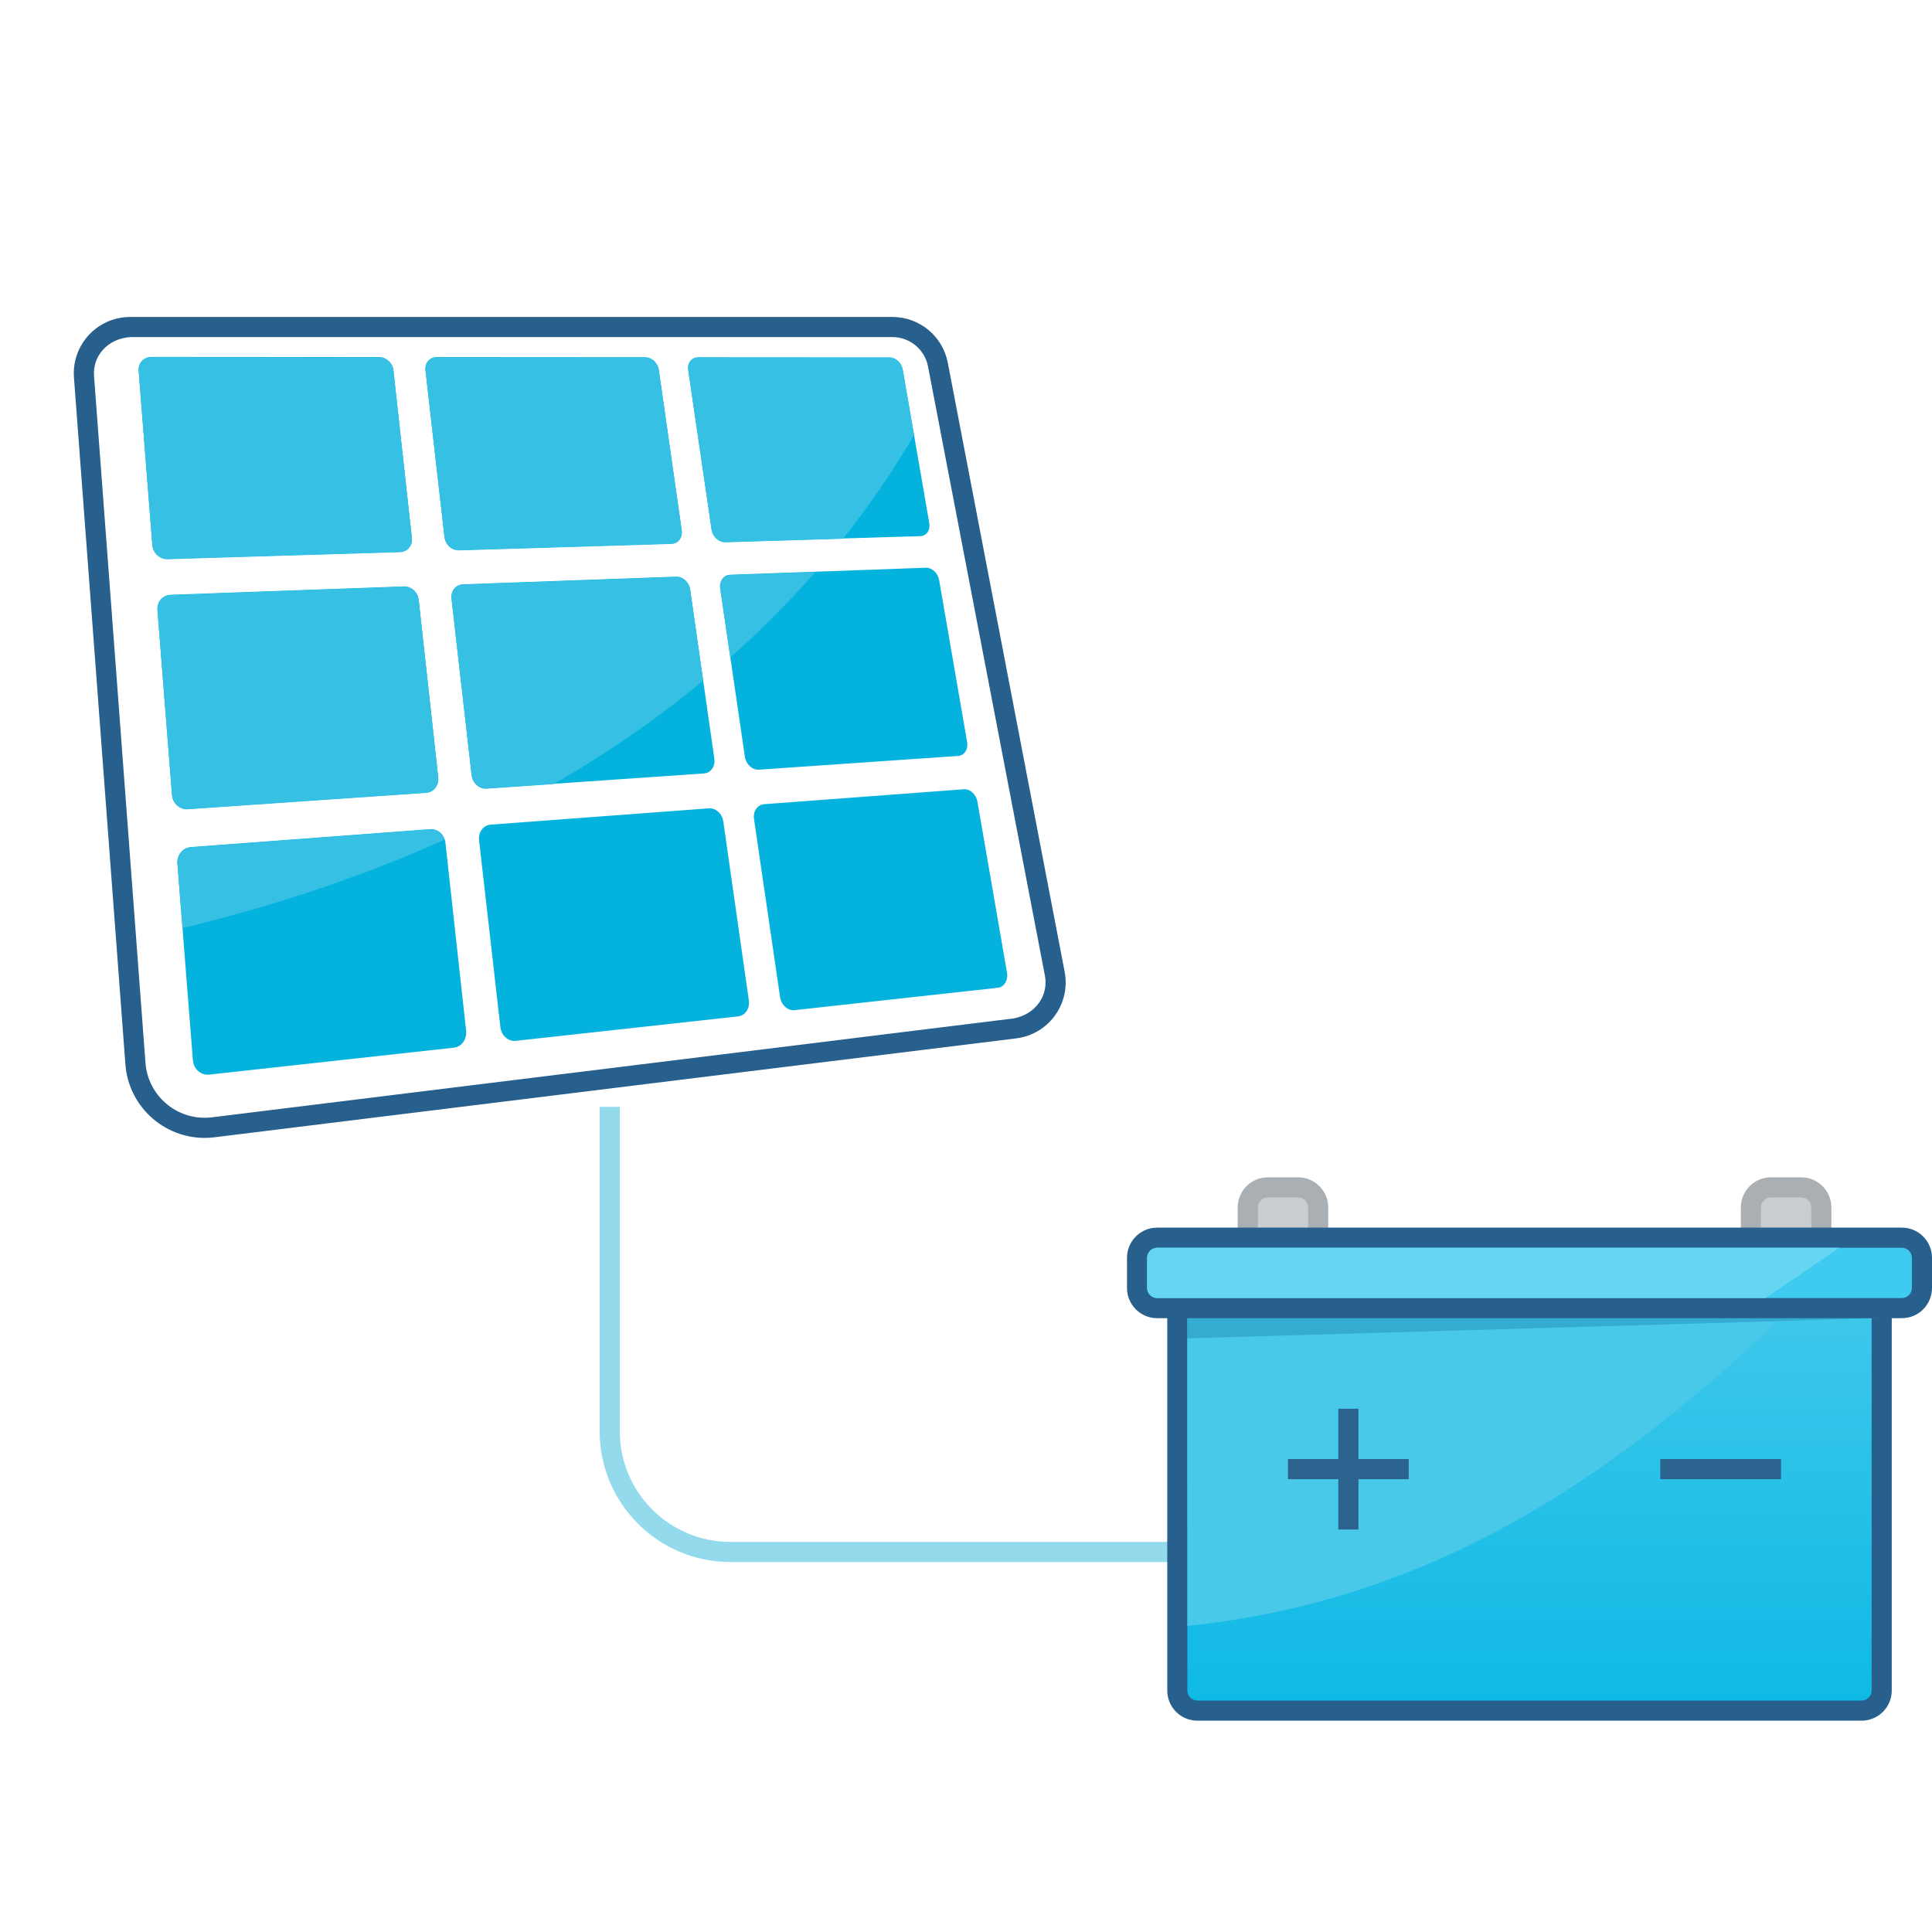 <?xml version="1.0" encoding="UTF-8"?>
<svg width="192px" height="192px" viewBox="0 0 192 192" version="1.1" xmlns="http://www.w3.org/2000/svg" xmlns:xlink="http://www.w3.org/1999/xlink">
    <!-- Generator: Sketch 46.2 (44496) - http://www.bohemiancoding.com/sketch -->
    <title>02 solar plus battery</title>
    <desc>Created with Sketch.</desc>
    <defs>
        <linearGradient x1="50%" y1="3.41%" x2="50%" y2="100%" id="linearGradient-1">
            <stop stop-color="#3EC7EA" offset="0%"></stop>
            <stop stop-color="#0DB9E5" offset="100%"></stop>
        </linearGradient>
    </defs>
    <g id="Page-1" stroke="none" stroke-width="1" fill="none" fill-rule="evenodd">
        <g id="Artboard" transform="translate(-582, -447)">
            <g id="02-solar-plus-battery" transform="translate(582, 447)">
                <rect id="Container" fill="#FFFFFF" x="0" y="0" width="192" height="192"></rect>
                <path d="M60.594,110 L60.594,142.234 L60.594,142.234 C60.594,148.862 65.966,154.234 72.594,154.234 L181,154.234" id="Path-3" stroke="#93DAED" stroke-width="2"></path>
                <path d="M12.935,32.5 L88.69,32.5 L88.69,32.5 C90.897,32.5 92.792,34.066 93.208,36.233 L104.823,96.768 L104.823,96.768 C105.302,99.263 103.667,101.674 101.172,102.152 C101.072,102.172 100.97,102.188 100.869,102.2 L21.184,112.03 L21.184,112.03 C17.402,112.497 13.958,109.809 13.491,106.027 C13.478,105.917 13.467,105.807 13.459,105.697 L8.348,37.444 L8.348,37.444 C8.158,34.91 10.058,32.703 12.591,32.513 C12.706,32.504 12.82,32.5 12.935,32.5 Z" id="frame" fill="#FFFFFF"></path>
                <path d="M12.935,33.5 C10.683,33.659 9.196,35.386 9.345,37.369 L14.456,105.623 C14.463,105.717 14.472,105.811 14.484,105.904 C14.883,109.138 17.828,111.437 21.062,111.038 L100.746,101.208 C102.937,100.796 104.216,98.909 103.841,96.956 L92.226,36.422 C91.9,34.726 90.417,33.5 88.69,33.5 L12.935,33.5 Z M12.935,31.5 L88.69,31.5 C91.376,31.5 93.684,33.407 94.19,36.045 L105.805,96.58 C106.388,99.617 104.398,102.552 101.361,103.134 C101.238,103.158 101.115,103.177 100.991,103.193 L21.307,113.023 C16.976,113.557 13.033,110.479 12.499,106.149 C12.483,106.024 12.471,105.898 12.462,105.772 L7.35,37.518 C7.119,34.434 9.432,31.747 12.517,31.516 C12.656,31.505 12.795,31.5 12.935,31.5 Z" id="frame" fill="#275F8D" fill-rule="nonzero"></path>
                <path d="M39.772,54.847 L16.666,55.547 C15.887,55.57 15.205,54.954 15.142,54.17 L13.778,36.827 C13.718,36.077 14.291,35.471 15.053,35.471 L37.672,35.487 C38.381,35.487 39.018,36.07 39.098,36.791 L40.93,53.446 C41.013,54.197 40.495,54.825 39.772,54.847 M42.367,78.765 L18.664,80.399 C17.864,80.454 17.16,79.823 17.095,78.992 L15.648,60.598 C15.586,59.804 16.171,59.138 16.953,59.11 L40.145,58.279 C40.87,58.254 41.525,58.848 41.609,59.61 L43.549,77.231 C43.636,78.027 43.108,78.714 42.367,78.765 M45.116,104.115 L20.786,106.794 C19.963,106.884 19.238,106.24 19.169,105.356 L17.632,85.815 C17.566,84.971 18.164,84.24 18.968,84.18 L42.762,82.401 C43.504,82.345 44.179,82.954 44.268,83.759 L46.323,102.435 C46.415,103.278 45.877,104.03 45.116,104.115 M66.736,54.029 L45.615,54.67 C44.904,54.691 44.257,54.102 44.172,53.353 L42.283,36.786 C42.201,36.069 42.701,35.489 43.398,35.49 L64.118,35.504 C64.767,35.505 65.372,36.064 65.471,36.754 L67.747,52.691 C67.85,53.41 67.397,54.009 66.736,54.029 M69.963,76.865 L48.353,78.353 C47.624,78.404 46.959,77.801 46.869,77.011 L44.872,59.486 C44.785,58.728 45.294,58.095 46.008,58.07 L67.199,57.309 C67.864,57.286 68.485,57.857 68.589,58.584 L70.991,75.405 C71.099,76.164 70.64,76.819 69.963,76.865 M73.375,101.003 L51.253,103.439 C50.507,103.521 49.822,102.907 49.726,102.068 L47.609,83.501 C47.518,82.7 48.038,82.006 48.769,81.951 L70.453,80.331 C71.132,80.28 71.769,80.861 71.88,81.629 L74.418,99.41 C74.534,100.214 74.067,100.927 73.375,101.003 M91.469,53.28 L72.088,53.867 C71.436,53.887 70.821,53.323 70.716,52.607 L68.395,36.749 C68.295,36.063 68.734,35.508 69.372,35.508 L88.421,35.52 C89.02,35.522 89.597,36.057 89.712,36.719 L92.353,51.999 C92.472,52.688 92.076,53.262 91.469,53.28 M95.216,75.126 L75.432,76.488 C74.766,76.534 74.136,75.959 74.026,75.202 L71.575,58.47 C71.469,57.746 71.914,57.141 72.569,57.117 L92.007,56.421 C92.617,56.4 93.209,56.945 93.329,57.643 L96.111,73.734 C96.237,74.46 95.836,75.083 95.216,75.126 M99.167,98.162 L78.967,100.388 C78.286,100.462 77.639,99.875 77.521,99.077 L74.932,81.394 C74.82,80.629 75.272,79.97 75.94,79.919 L95.783,78.435 C96.405,78.389 97.013,78.947 97.138,79.681 L100.073,96.649 C100.204,97.416 99.8,98.094 99.167,98.162" id="Fill-1" fill="#04B2DE"></path>
                <path d="M71.575,58.498 C71.469,57.775 71.914,57.17 72.568,57.147 L81.023,56.844 C78.566,59.654 75.762,62.502 72.576,65.332 L71.575,58.498 Z M46.869,77.039 L44.871,59.514 C44.784,58.757 45.295,58.123 46.008,58.098 L67.199,57.339 C67.863,57.314 68.485,57.885 68.589,58.613 L69.878,67.645 C65.585,71.191 60.676,74.666 55.022,77.923 L48.353,78.381 C47.625,78.432 46.96,77.831 46.869,77.039 L46.869,77.039 Z M43.399,35.519 L64.117,35.532 C64.766,35.534 65.373,36.092 65.472,36.782 L67.748,52.719 C67.85,53.438 67.398,54.039 66.736,54.058 L45.616,54.698 C44.904,54.719 44.257,54.13 44.172,53.382 L42.282,36.815 C42.201,36.098 42.701,35.519 43.399,35.519 L43.399,35.519 Z M42.367,78.795 L18.664,80.427 C17.863,80.483 17.16,79.852 17.094,79.02 L15.647,60.626 C15.586,59.832 16.171,59.167 16.953,59.138 L40.145,58.307 C40.871,58.282 41.526,58.877 41.609,59.638 L43.549,77.259 C43.637,78.055 43.108,78.744 42.367,78.795 L42.367,78.795 Z M17.631,85.843 C17.565,84.999 18.165,84.268 18.967,84.208 L42.761,82.429 C43.393,82.382 43.951,82.825 44.165,83.449 C36.587,86.862 27.939,89.854 18.135,92.237 L17.631,85.843 Z M37.672,35.515 C38.38,35.515 39.017,36.099 39.097,36.819 L40.93,53.474 C41.013,54.225 40.496,54.853 39.772,54.875 L16.667,55.575 C15.886,55.6 15.204,54.982 15.143,54.198 L13.778,36.855 C13.719,36.105 14.291,35.499 15.053,35.5 L37.672,35.515 Z M83.777,53.541 L72.088,53.895 C71.436,53.916 70.822,53.351 70.717,52.636 L68.395,36.777 C68.294,36.091 68.733,35.536 69.373,35.536 L88.422,35.549 C89.02,35.55 89.596,36.086 89.712,36.747 L90.832,43.222 C88.972,46.432 86.653,49.919 83.777,53.541 L83.777,53.541 Z" id="Fill-1" fill="#36C1E4"></path>
                <path d="M126,118 L129,118 C130.105,118 131,118.895 131,120 L131,126 C131,127.105 130.105,128 129,128 L126,128 C124.895,128 124,127.105 124,126 L124,120 L124,120 C124,118.895 124.895,118 126,118 L126,118 Z M176,118 L179,118 C180.105,118 181,118.895 181,120 L181,126 C181,127.105 180.105,128 179,128 L176,128 C174.895,128 174,127.105 174,126 L174,120 L174,120 C174,118.895 174.895,118 176,118 Z" id="Combined-Shape" fill="#C9CDD0"></path>
                <path d="M126,119 C125.448,119 125,119.448 125,120 L125,126 C125,126.552 125.448,127 126,127 L129,127 C129.552,127 130,126.552 130,126 L130,120 C130,119.448 129.552,119 129,119 L126,119 Z M126,117 L129,117 C130.657,117 132,118.343 132,120 L132,126 C132,127.657 130.657,129 129,129 L126,129 C124.343,129 123,127.657 123,126 L123,120 C123,118.343 124.343,117 126,117 Z M176,119 C175.448,119 175,119.448 175,120 L175,126 C175,126.552 175.448,127 176,127 L179,127 C179.552,127 180,126.552 180,126 L180,120 C180,119.448 179.552,119 179,119 L176,119 Z M176,117 L179,117 C180.657,117 182,118.343 182,120 L182,126 C182,127.657 180.657,129 179,129 L176,129 C174.343,129 173,127.657 173,126 L173,120 C173,118.343 174.343,117 176,117 Z" id="Combined-Shape" fill="#AAAFB3" fill-rule="nonzero"></path>
                <path d="M117,129 L187,129 L187,168 L187,168 C187,169.105 186.105,170 185,170 L119,170 L119,170 C117.895,170 117,169.105 117,168 L117,129 Z" id="Rectangle" fill="url(#linearGradient-1)"></path>
                <path d="M118,168 C118,168.552 118.448,169 119,169 L185,169 C185.552,169 186,168.552 186,168 L186,130 L118,130 L118,168 Z M188,128 L188,168 C188,169.657 186.657,171 185,171 L119,171 C117.343,171 116,169.657 116,168 L116,128 L188,128 Z" id="Rectangle" fill="#275F8D" fill-rule="nonzero"></path>
                <path d="M118,133 L118,161.584 C142.147,159.063 159.965,147.104 176.668,131.319 L118,133 Z" id="Combined-Shape" fill="#48C9EA"></path>
                <polygon id="Rectangle-7" fill="#35ABD1" points="118 130 186.471 129.304 186.471 131 118 133"></polygon>
                <path d="M135,145 L135,140 L133,140 L133,145 L128,145 L128,147 L133,147 L133,152 L135,152 L135,147 L140,147 L140,145 L135,145 Z M165,145 L177,145 L177,147 L165,147 L165,145 Z" id="+-" fill="#2C628E"></path>
                <path d="M115,123 L189,123 L189,123 C190.105,123 191,123.895 191,125 L191,128 L191,128 C191,129.105 190.105,130 189,130 L115,130 L115,130 C113.895,130 113,129.105 113,128 L113,125 L113,125 C113,123.895 113.895,123 115,123 Z" id="Rectangle-3" fill="#3FCBEF"></path>
                <path d="M115,124 C114.448,124 114,124.448 114,125 L114,128 C114,128.552 114.448,129 115,129 L189,129 C189.552,129 190,128.552 190,128 L190,125 C190,124.448 189.552,124 189,124 L115,124 Z M115,122 L189,122 C190.657,122 192,123.343 192,125 L192,128 C192,129.657 190.657,131 189,131 L115,131 C113.343,131 112,129.657 112,128 L112,125 C112,123.343 113.343,122 115,122 Z" id="Rectangle-3" fill="#275F8D" fill-rule="nonzero"></path>
                <path d="M182.8,124 L115,124 L115,124 C114.448,124 114,124.448 114,125 L114,128 L114,128 C114,128.552 114.448,129 115,129 L175.438,129 C178.434,126.975 180.888,125.308 182.8,124 Z" id="Combined-Shape" fill="#65D5F2"></path>
            </g>
        </g>
    </g>
</svg>